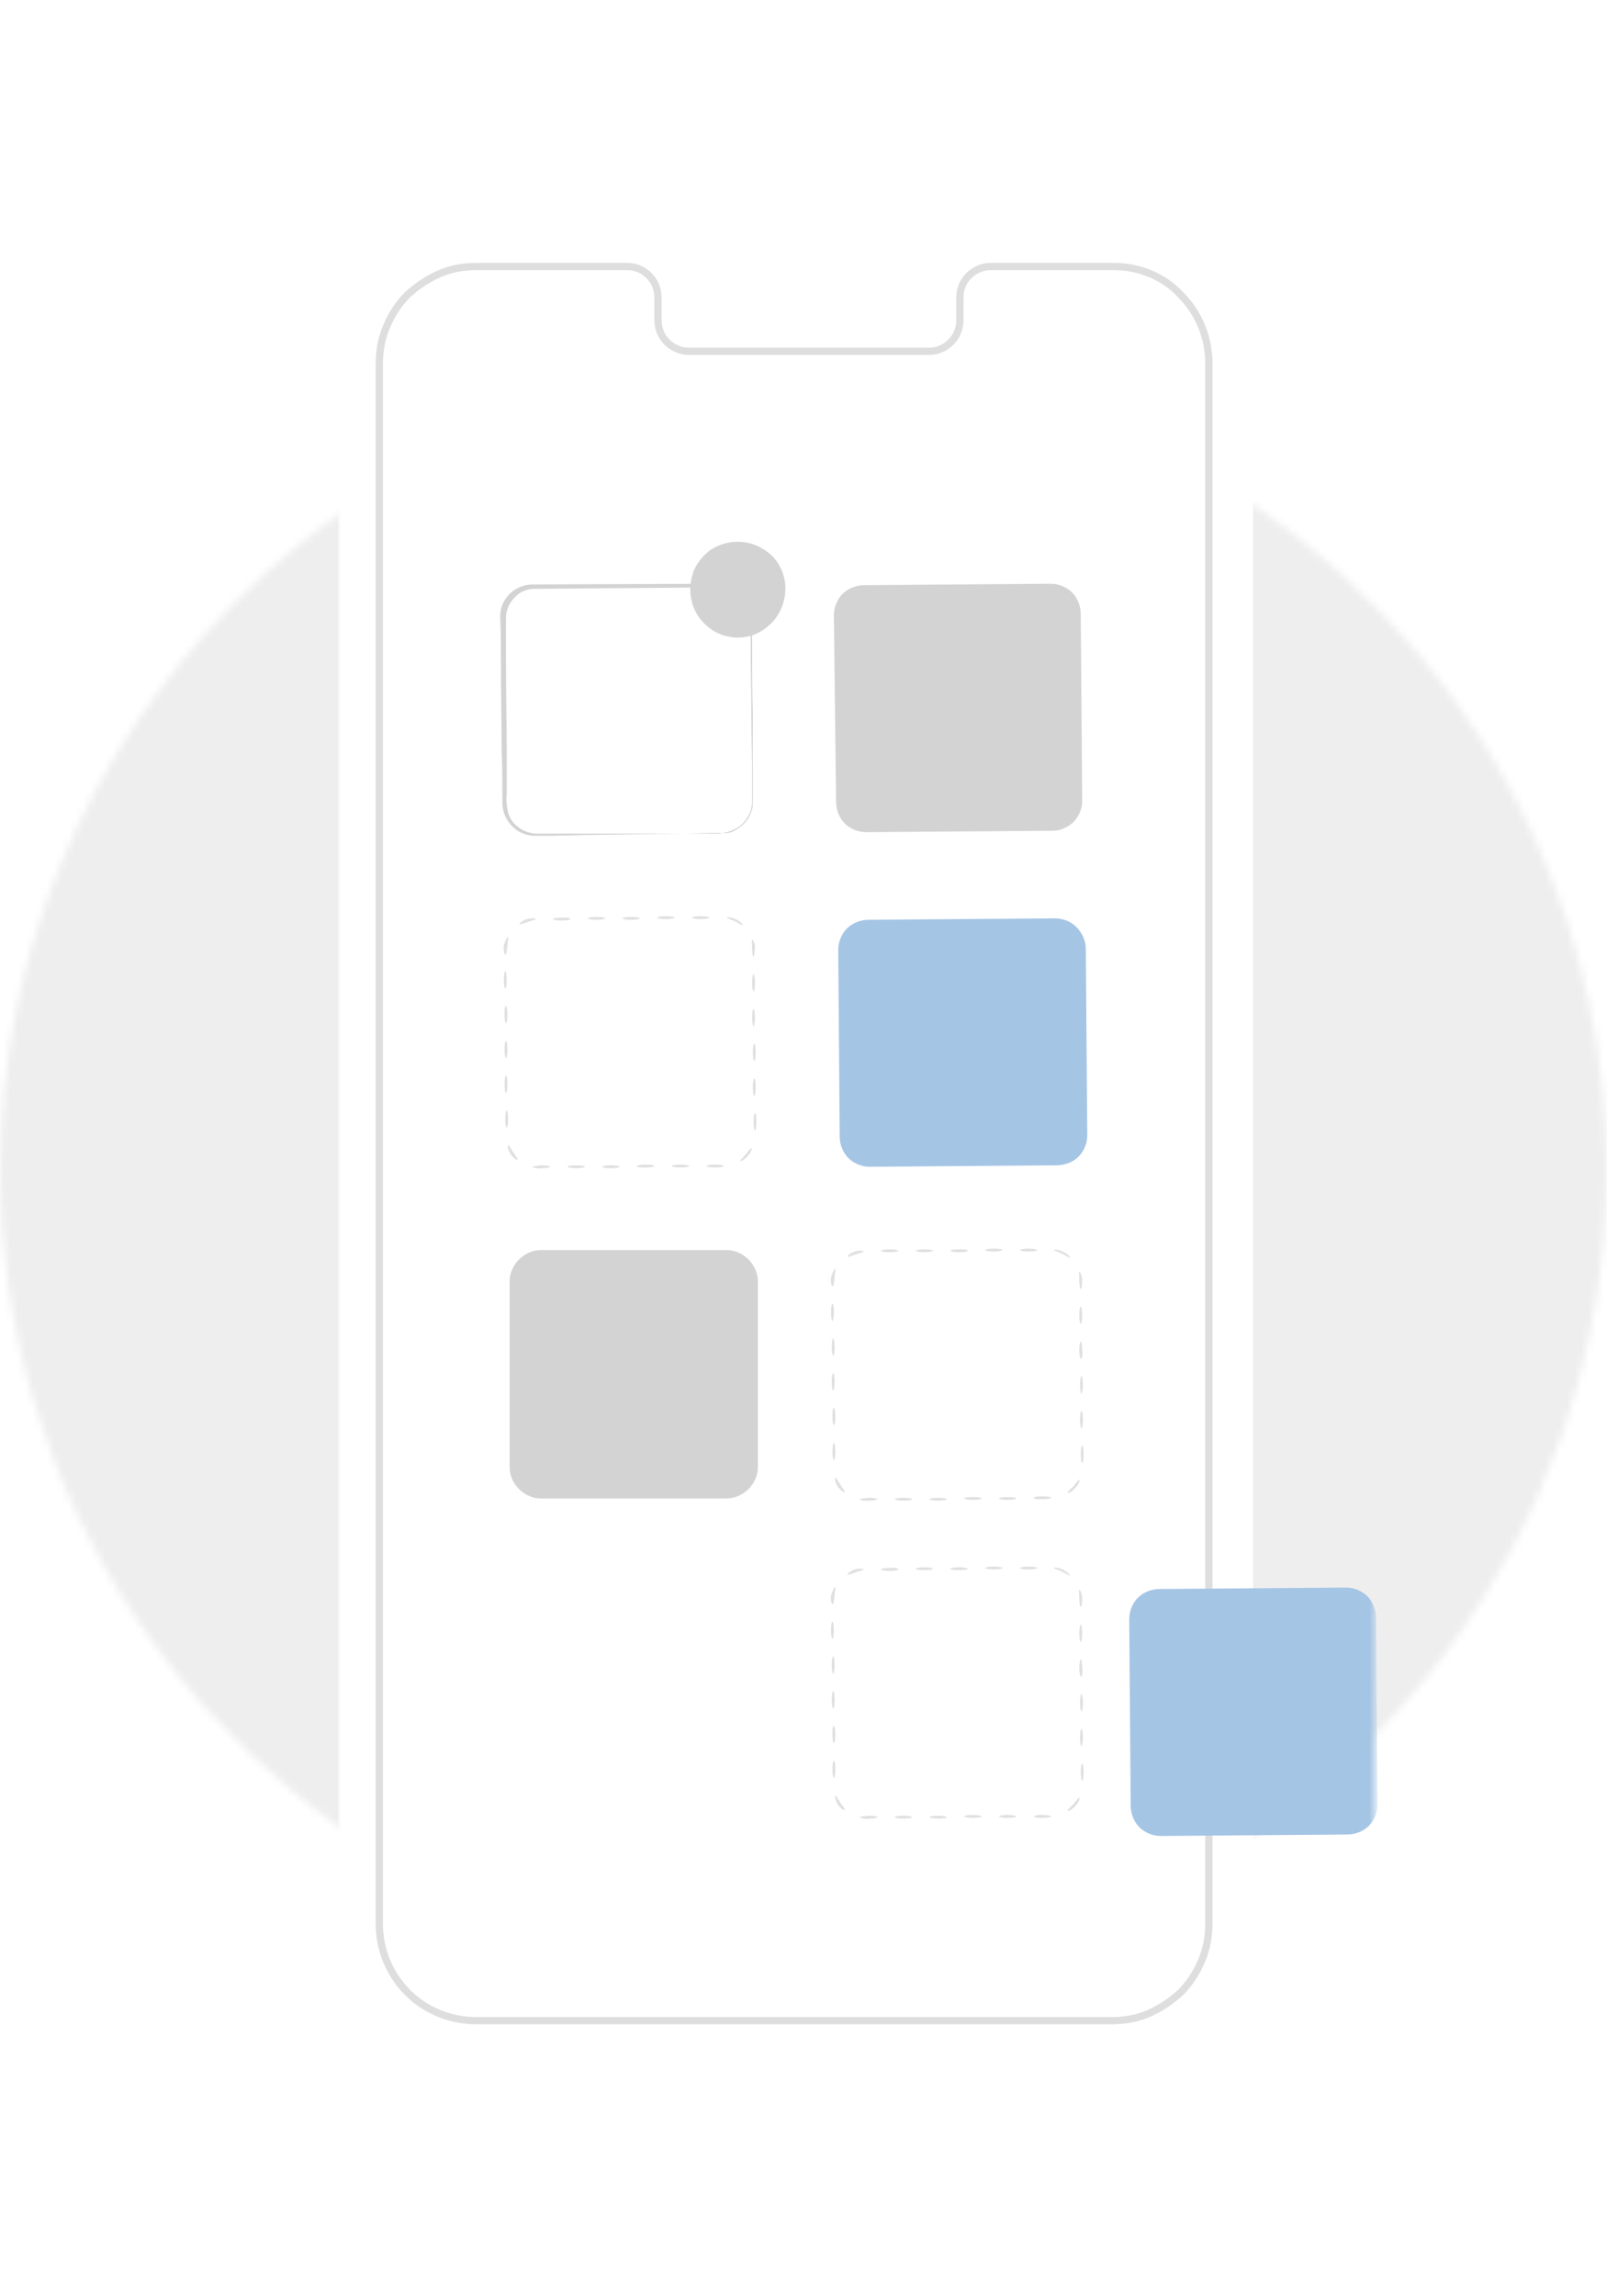 <?xml version="1.0" encoding="utf-8"?>
<!-- Generator: Adobe Illustrator 22.1.0, SVG Export Plug-In . SVG Version: 6.00 Build 0)  -->
<svg version="1.1" id="Layer_1" xmlns="http://www.w3.org/2000/svg" xmlns:xlink="http://www.w3.org/1999/xlink" x="0px" y="0px"
	 viewBox="0 0 222 317" style="enable-background:new 0 0 222 317;" xml:space="preserve">
<style type="text/css">
	.st0{clip-path:url(#SVGID_2_);}
	.st1{fill:#FFFFFF;filter:url(#Adobe_OpacityMaskFilter);}
	.st2{mask:url(#mask0_2075_3408_1_);}
	.st3{fill:#EEEEEE;}
	.st4{fill:#FFFFFF;filter:url(#Adobe_OpacityMaskFilter_1_);}
	.st5{mask:url(#mask1_2075_3408_1_);}
	.st6{fill:#FFFFFF;}
	.st7{fill:none;stroke:#DEDEDE;}
	.st8{fill:#D3D3D3;}
	.st9{fill:#A5C5E5;}
	.st10{fill:#E0E0E0;}
</style>
<g>
	<defs>
		<rect id="SVGID_1_" width="222" height="317"/>
	</defs>
	<clipPath id="SVGID_2_">
		<use xlink:href="#SVGID_1_"  style="overflow:visible;"/>
	</clipPath>
	<g class="st0">
		<defs>
			<filter id="Adobe_OpacityMaskFilter" filterUnits="userSpaceOnUse" x="0" y="50.6" width="222" height="222.1">
				<feColorMatrix  type="matrix" values="1 0 0 0 0  0 1 0 0 0  0 0 1 0 0  0 0 0 1 0"/>
			</filter>
		</defs>
		<mask maskUnits="userSpaceOnUse" x="0" y="50.6" width="222" height="222.1" id="mask0_2075_3408_1_">
			<path class="st1" d="M0,161.6c0,22,6.5,43.4,18.7,61.7c12.2,18.3,29.5,32.5,49.8,40.9c20.3,8.4,42.6,10.6,64.1,6.3
				s41.3-14.9,56.8-30.4c15.5-15.5,26.1-35.3,30.4-56.8c4.3-21.5,2.1-43.9-6.3-64.1c-8.4-20.3-22.6-37.6-40.9-49.8
				C154.4,57.1,133,50.6,111,50.6c-29.4,0-57.7,11.7-78.5,32.5C11.7,104,0,132.2,0,161.6z"/>
		</mask>
		<g class="st2">
			<path class="st3" d="M222,50.6H0v222.1h222V50.6z"/>
		</g>
		<defs>
			<filter id="Adobe_OpacityMaskFilter_1_" filterUnits="userSpaceOnUse" x="46.7" y="28.9" width="143.6" height="259.1">
				<feColorMatrix  type="matrix" values="1 0 0 0 0  0 1 0 0 0  0 0 1 0 0  0 0 0 1 0"/>
			</filter>
		</defs>
		<mask maskUnits="userSpaceOnUse" x="46.7" y="28.9" width="143.6" height="259.1" id="mask1_2075_3408_1_">
			<path class="st4" d="M210.7,0H11.6v317h199.1V0z"/>
		</mask>
		<g class="st5">
			<g>
				<path class="st6" d="M153.9,288.1l-88-0.1c-5.1,0-10-2-13.6-5.6c-3.6-3.6-5.6-8.5-5.6-13.6l0-220.7c0-2.5,0.5-5,1.5-7.3
					c1-2.3,2.4-4.4,4.2-6.2c1.8-1.8,3.9-3.2,6.2-4.2c2.3-1,4.8-1.5,7.3-1.5l88,0.1c5.1,0,10,2,13.6,5.6c3.6,3.6,5.6,8.5,5.6,13.6
					l0,220.7c0,2.5-0.5,5-1.5,7.3c-1,2.3-2.4,4.4-4.2,6.2c-1.8,1.8-3.9,3.2-6.2,4.2C158.9,287.6,156.4,288.1,153.9,288.1"/>
			</g>
			<path class="st6" d="M153.9,36.8l-17.1,0c-1.1,0-2.2,0.5-3,1.3c-0.8,0.8-1.2,1.9-1.2,3v3.1c0,1.1-0.4,2.2-1.2,3
				c-0.8,0.8-1.8,1.3-3,1.3l-33.3,0c-1.1,0-2.2-0.5-3-1.3c-0.8-0.8-1.2-1.9-1.2-3v-3.1c0-1.1-0.4-2.2-1.2-3c-0.8-0.8-1.8-1.3-3-1.3
				h-6l-14.9,0c-1.8,0-3.5,0.3-5.1,1c-1.6,0.7-3.1,1.7-4.4,2.9c-1.2,1.2-2.2,2.7-2.9,4.4c-0.7,1.6-1,3.4-1,5.1l0,215.4
				c0,3.6,1.4,7,3.9,9.5c2.5,2.5,5.9,3.9,9.5,3.9l87.8,0c1.8,0,3.5-0.3,5.1-1c1.6-0.7,3.1-1.7,4.4-2.9c1.2-1.2,2.2-2.7,2.9-4.4
				c0.7-1.6,1-3.4,1-5.1l0-215.4c0-3.6-1.4-7-3.9-9.5C160.8,38.2,157.4,36.8,153.9,36.8"/>
			<path class="st7" d="M153.9,36.8l-17.1,0c-1.1,0-2.2,0.5-3,1.3c-0.8,0.8-1.2,1.9-1.2,3v3.1c0,1.1-0.4,2.2-1.2,3
				c-0.8,0.8-1.8,1.3-3,1.3l-33.3,0c-1.1,0-2.2-0.5-3-1.3c-0.8-0.8-1.2-1.9-1.2-3v-3.1c0-1.1-0.4-2.2-1.2-3c-0.8-0.8-1.8-1.3-3-1.3
				h-6l-14.9,0c-1.8,0-3.5,0.3-5.1,1c-1.6,0.7-3.1,1.7-4.4,2.9c-1.2,1.2-2.2,2.7-2.9,4.4c-0.7,1.6-1,3.4-1,5.1l0,215.4
				c0,3.6,1.4,7,3.9,9.5c2.5,2.5,5.9,3.9,9.5,3.9l87.8,0c1.8,0,3.5-0.3,5.1-1c1.6-0.7,3.1-1.7,4.4-2.9c1.2-1.2,2.2-2.7,2.9-4.4
				c0.7-1.6,1-3.4,1-5.1l0-215.4c0-3.6-1.4-7-3.9-9.5C160.8,38.2,157.4,36.8,153.9,36.8"/>
			<path class="st8" d="M99.7,115c0.4,0,0.9-0.1,1.3-0.3c0.6-0.2,1.1-0.5,1.6-1c0.4-0.4,0.8-1,1-1.5c0.2-0.4,0.2-0.8,0.3-1.2
				c0-0.4,0-0.9,0-1.4c0-1,0-2.1,0-3.2c0-2.3-0.1-5-0.1-7.9c0-2.9-0.1-6.1-0.1-9.6c0-0.9,0-1.7,0-2.6c0.1-0.9,0-1.8-0.3-2.6
				c-0.3-0.8-0.9-1.6-1.7-2c-0.8-0.5-1.7-0.7-2.6-0.6l-25.2,0.2c-1.1,0-2.1,0.4-2.8,1.2c-0.8,0.8-1.2,1.8-1.2,2.8c0,2.2,0,4.3,0,6.4
				c0,4.2,0.1,8.3,0.1,12.2c0,1.9,0,3.8,0,5.7c-0.1,0.9,0,1.8,0.2,2.6c0.2,0.8,0.7,1.5,1.4,2c0.6,0.5,1.4,0.8,2.3,0.9
				c0.8,0,1.6,0,2.4,0l4.6,0l13.9,0h3.8l1,0C99.5,115,99.6,115,99.7,115c-0.1,0-0.2,0-0.3,0l-1,0l-3.8,0.1l-13.9,0.2l-4.6,0.1
				c-0.8,0-1.6,0-2.5,0c-0.9-0.1-1.8-0.4-2.5-1c-0.7-0.6-1.2-1.3-1.5-2.2c-0.1-0.4-0.2-0.9-0.2-1.4c0-0.5,0-0.9,0-1.4
				c0-1.8,0-3.7-0.1-5.7c0-3.9-0.1-7.9-0.1-12.2c0-2.1,0-4.3-0.1-6.4c0-1.2,0.5-2.3,1.3-3.1c0.8-0.8,2-1.3,3.1-1.3L99,80.6
				c1-0.1,2,0.2,2.8,0.7c0.8,0.5,1.5,1.3,1.8,2.2c0.2,0.4,0.3,0.9,0.3,1.4c0,0.5,0,0.9,0,1.4c0,0.9,0,1.8,0,2.6c0,3.4,0,6.7,0.1,9.6
				c0,2.9,0,5.6,0,7.9c0,1.2,0,2.2,0,3.2c0,0.5,0,1,0,1.4c0,0.4-0.1,0.9-0.3,1.3c-0.2,0.6-0.6,1.1-1.1,1.6c-0.5,0.4-1,0.8-1.6,1
				C100.6,115,100.2,115.1,99.7,115"/>
			<path class="st8" d="M145.4,114.7l-25.7,0.2c-0.6,0-1.1-0.1-1.6-0.3c-0.5-0.2-1-0.5-1.4-0.9c-0.4-0.4-0.7-0.9-0.9-1.4
				c-0.2-0.5-0.3-1.1-0.3-1.6L115.2,85c0-0.6,0.1-1.1,0.3-1.6c0.2-0.5,0.5-1,0.9-1.4c0.4-0.4,0.9-0.7,1.4-0.9
				c0.5-0.2,1.1-0.3,1.6-0.3l25.7-0.2c0.6,0,1.1,0.1,1.6,0.3c0.5,0.2,1,0.5,1.4,0.9c0.4,0.4,0.7,0.9,0.9,1.4
				c0.2,0.5,0.3,1.1,0.3,1.6l0.2,25.7c0,0.6-0.1,1.1-0.3,1.6s-0.5,1-0.9,1.4c-0.4,0.4-0.9,0.7-1.4,0.9
				C146.5,114.6,146,114.7,145.4,114.7"/>
			<path class="st8" d="M100.3,206.9H74.7c-1.1,0-2.2-0.5-3-1.3c-0.8-0.8-1.3-1.9-1.3-3v-25.7c0-1.1,0.5-2.2,1.3-3
				c0.8-0.8,1.9-1.3,3-1.3h25.7c1.1,0,2.2,0.5,3,1.3c0.8,0.8,1.3,1.9,1.3,3v25.7c0,1.1-0.5,2.2-1.3,3
				C102.6,206.4,101.5,206.9,100.3,206.9"/>
			<path class="st9" d="M145.9,160.9l-25.7,0.2c-0.6,0-1.1-0.1-1.6-0.3c-0.5-0.2-1-0.5-1.4-0.9c-0.4-0.4-0.7-0.9-0.9-1.4
				c-0.2-0.5-0.3-1.1-0.3-1.6l-0.2-25.7c0-0.6,0.1-1.1,0.3-1.6c0.2-0.5,0.5-1,0.9-1.4c0.4-0.4,0.9-0.7,1.4-0.9
				c0.5-0.2,1.1-0.3,1.6-0.3l25.7-0.2c1.1,0,2.2,0.4,3,1.2c0.8,0.8,1.3,1.9,1.3,3l0.2,25.7c0,0.6-0.1,1.1-0.3,1.6s-0.5,1-0.9,1.4
				c-0.4,0.4-0.9,0.7-1.4,0.9C147,160.8,146.5,160.9,145.9,160.9"/>
			<path class="st10" d="M97.6,161c0-0.1,0.5-0.2,1.2-0.2c0.7,0,1.2,0.1,1.2,0.2c0,0.1-0.5,0.2-1.2,0.2
				C98.1,161.2,97.6,161.1,97.6,161z"/>
			<path class="st10" d="M92.8,161c0-0.1,0.5-0.2,1.2-0.2c0.7,0,1.2,0.1,1.2,0.2c0,0.1-0.5,0.2-1.2,0.2
				C93.3,161.2,92.8,161.1,92.8,161z"/>
			<path class="st10" d="M88,161c0-0.1,0.5-0.2,1.2-0.2c0.7,0,1.2,0.1,1.2,0.2c0,0.1-0.5,0.2-1.2,0.2C88.5,161.2,88,161.2,88,161z"
				/>
			<path class="st10" d="M83.2,161.1c0-0.1,0.5-0.2,1.2-0.2c0.7,0,1.2,0.1,1.2,0.2s-0.5,0.2-1.2,0.2
				C83.7,161.3,83.2,161.2,83.2,161.1z"/>
			<path class="st10" d="M78.4,161.1c0-0.1,0.5-0.2,1.2-0.2c0.7,0,1.2,0.1,1.2,0.2c0,0.1-0.5,0.2-1.2,0.2
				C78.9,161.3,78.4,161.2,78.4,161.1z"/>
			<path class="st10" d="M73.6,161.1c0-0.1,0.5-0.1,1.2-0.2c0.7,0,1.2,0.1,1.2,0.2c0,0.1-0.5,0.2-1.2,0.2
				C74.2,161.4,73.6,161.2,73.6,161.1z"/>
			<path class="st10" d="M70.2,158.1c0.1,0,0.3,0.4,0.7,1c0.3,0.5,0.7,0.9,0.6,1c-0.1,0.1-0.6-0.2-1-0.8
				C70.1,158.7,70.1,158.1,70.2,158.1"/>
			<path class="st10" d="M70,153.3c0.1,0,0.2,0.5,0.2,1.2c0,0.7-0.1,1.2-0.2,1.2c-0.1,0-0.2-0.5-0.2-1.2
				C69.8,153.8,69.9,153.3,70,153.3z"/>
			<path class="st10" d="M69.9,148.5c0.1,0,0.2,0.5,0.2,1.2c0,0.7-0.1,1.2-0.2,1.2c-0.1,0-0.2-0.5-0.2-1.2
				C69.7,149,69.8,148.5,69.9,148.5z"/>
			<path class="st10" d="M69.9,143.7c0.1,0,0.2,0.5,0.2,1.2s-0.1,1.2-0.2,1.2c-0.1,0-0.2-0.5-0.2-1.2
				C69.7,144.2,69.8,143.7,69.9,143.7z"/>
			<path class="st10" d="M69.9,138.9c0.1,0,0.2,0.5,0.2,1.2c0,0.7-0.1,1.2-0.2,1.2c-0.1,0-0.2-0.5-0.2-1.2
				C69.7,139.4,69.7,138.9,69.9,138.9"/>
			<path class="st10" d="M69.8,134.1c0.1,0,0.2,0.5,0.2,1.2c0,0.7-0.1,1.2-0.2,1.2c-0.1,0-0.2-0.5-0.2-1.2
				C69.6,134.6,69.7,134.1,69.8,134.1z"/>
			<path class="st10" d="M70.2,129.4c0.1,0.1-0.1,0.6-0.1,1.2c-0.1,0.6-0.1,1.2-0.3,1.2c-0.1,0-0.3-0.5-0.2-1.2
				C69.8,129.8,70.1,129.3,70.2,129.4"/>
			<path class="st10" d="M74,126.9c0,0.1-0.5,0.2-1.1,0.4s-1.1,0.4-1.1,0.3c-0.1-0.1,0.4-0.5,1-0.7C73.5,126.7,74,126.8,74,126.9z"
				/>
			<path class="st10" d="M78.8,126.9c0,0.1-0.5,0.2-1.2,0.2c-0.7,0-1.2-0.1-1.2-0.2c0-0.1,0.5-0.2,1.2-0.2
				C78.3,126.7,78.8,126.7,78.8,126.9z"/>
			<path class="st10" d="M83.6,126.8c0,0.1-0.5,0.2-1.2,0.2c-0.7,0-1.2-0.1-1.2-0.2c0-0.1,0.5-0.2,1.2-0.2
				C83.1,126.6,83.6,126.7,83.6,126.8z"/>
			<path class="st10" d="M88.4,126.8c0,0.1-0.5,0.2-1.2,0.2c-0.7,0-1.2-0.1-1.2-0.2c0-0.1,0.5-0.2,1.2-0.2
				C87.9,126.6,88.4,126.7,88.4,126.8z"/>
			<path class="st10" d="M93.2,126.7c0,0.1-0.5,0.2-1.2,0.2c-0.7,0-1.2-0.1-1.2-0.2c0-0.1,0.5-0.2,1.2-0.2
				C92.7,126.5,93.2,126.6,93.2,126.7z"/>
			<path class="st10" d="M98,126.7c0,0.1-0.5,0.2-1.2,0.2c-0.7,0-1.2-0.1-1.2-0.2c0-0.1,0.5-0.2,1.2-0.2
				C97.5,126.5,98,126.6,98,126.7z"/>
			<path class="st10" d="M102.6,127.7c-0.1,0.1-0.5-0.2-1.1-0.5s-1.1-0.4-1.1-0.5c0-0.1,0.6-0.1,1.2,0.2
				C102.3,127.2,102.7,127.7,102.6,127.7z"/>
			<path class="st10" d="M104.1,132.1c-0.1,0-0.2-0.5-0.2-1.2c0-0.6-0.1-1.1,0-1.2c0.1,0,0.4,0.5,0.4,1.2
				C104.2,131.6,104.2,132.1,104.1,132.1z"/>
			<path class="st10" d="M104.1,136.9c-0.1,0-0.2-0.5-0.2-1.2c0-0.7,0.1-1.2,0.2-1.2c0.1,0,0.2,0.5,0.2,1.2
				C104.3,136.4,104.2,136.9,104.1,136.9z"/>
			<path class="st10" d="M104.1,141.7c-0.1,0-0.2-0.5-0.2-1.2c0-0.7,0.1-1.2,0.2-1.2c0.1,0,0.2,0.5,0.2,1.2
				C104.3,141.2,104.2,141.7,104.1,141.7z"/>
			<path class="st10" d="M104.2,146.5c-0.1,0-0.2-0.5-0.2-1.2c0-0.7,0.1-1.2,0.2-1.2s0.2,0.5,0.2,1.2
				C104.4,146,104.3,146.5,104.2,146.5z"/>
			<path class="st10" d="M104.2,151.3c-0.1,0-0.2-0.5-0.2-1.2c0-0.7,0.1-1.2,0.2-1.2s0.2,0.5,0.2,1.2
				C104.4,150.8,104.3,151.3,104.2,151.3z"/>
			<path class="st10" d="M104.3,156.1c-0.1,0-0.2-0.5-0.2-1.2c0-0.7,0.1-1.2,0.2-1.2c0.1,0,0.2,0.5,0.2,1.2
				C104.5,155.6,104.4,156.1,104.3,156.1z"/>
			<path class="st10" d="M102.3,160.3c-0.1-0.1,0.3-0.4,0.7-0.9c0.4-0.5,0.7-0.9,0.8-0.9c0.1,0,0,0.6-0.5,1.1
				C102.9,160.1,102.3,160.4,102.3,160.3"/>
			<path class="st10" d="M142.8,250.8c0-0.1,0.5-0.2,1.2-0.2c0.7,0,1.2,0.1,1.2,0.2c0,0.1-0.5,0.2-1.2,0.2
				C143.4,251,142.8,250.9,142.8,250.8z"/>
			<path class="st10" d="M138,250.8c0-0.1,0.5-0.2,1.2-0.2c0.7,0,1.2,0.1,1.2,0.2c0,0.1-0.5,0.2-1.2,0.2
				C138.6,251,138,250.9,138,250.8z"/>
			<path class="st10" d="M133.2,250.8c0-0.1,0.5-0.2,1.2-0.2c0.7,0,1.2,0.1,1.2,0.2s-0.5,0.2-1.2,0.2
				C133.8,251,133.2,250.9,133.2,250.8z"/>
			<path class="st10" d="M128.4,250.9c0-0.1,0.5-0.2,1.2-0.2c0.7,0,1.2,0.1,1.2,0.2s-0.5,0.2-1.2,0.2
				C129,251.1,128.4,251,128.4,250.9z"/>
			<path class="st10" d="M123.6,250.9c0-0.1,0.5-0.2,1.2-0.2c0.7,0,1.2,0.1,1.2,0.2c0,0.1-0.5,0.2-1.2,0.2
				C124.2,251.1,123.6,251,123.6,250.9z"/>
			<path class="st10" d="M118.8,250.9c0-0.1,0.5-0.1,1.2-0.2c0.7,0,1.2,0.1,1.2,0.2c0,0.1-0.5,0.2-1.2,0.2
				C119.4,251.2,118.8,251,118.8,250.9z"/>
			<path class="st10" d="M115.4,247.9c0.1,0,0.3,0.4,0.7,1c0.3,0.5,0.7,0.9,0.6,1c-0.1,0.1-0.6-0.2-1-0.8
				C115.4,248.5,115.3,247.9,115.4,247.9"/>
			<path class="st10" d="M115.2,243.1c0.1,0,0.2,0.5,0.2,1.2c0,0.7-0.1,1.2-0.2,1.2c-0.1,0-0.2-0.5-0.2-1.2
				C115,243.6,115.1,243.1,115.2,243.1z"/>
			<path class="st10" d="M115.2,238.3c0.1,0,0.2,0.5,0.2,1.2c0,0.7-0.1,1.2-0.2,1.2c-0.1,0-0.2-0.5-0.2-1.2
				C115,238.8,115,238.3,115.2,238.3z"/>
			<path class="st10" d="M115.1,233.5c0.1,0,0.2,0.5,0.2,1.2c0,0.7-0.1,1.2-0.2,1.2c-0.1,0-0.2-0.5-0.2-1.2
				C114.9,234,115,233.5,115.1,233.5z"/>
			<path class="st10" d="M115.1,228.7c0.1,0,0.2,0.5,0.2,1.2c0,0.7-0.1,1.2-0.2,1.2c-0.1,0-0.2-0.5-0.2-1.2
				C114.9,229.2,115,228.7,115.1,228.7z"/>
			<path class="st10" d="M115,223.9c0.1,0,0.2,0.5,0.2,1.2c0,0.7-0.1,1.2-0.2,1.2c-0.1,0-0.2-0.5-0.2-1.2
				C114.8,224.4,114.9,223.9,115,223.9z"/>
			<path class="st10" d="M115.4,219.1c0.1,0.1-0.1,0.6-0.1,1.2c-0.1,0.6-0.1,1.2-0.3,1.2c-0.1,0-0.3-0.5-0.2-1.2
				C115,219.6,115.3,219.1,115.4,219.1"/>
			<path class="st10" d="M119.3,216.7c0,0.1-0.5,0.2-1.1,0.4c-0.6,0.2-1.1,0.4-1.1,0.3c-0.1-0.1,0.4-0.5,1-0.7
				C118.7,216.5,119.3,216.6,119.3,216.7z"/>
			<path class="st10" d="M124.1,216.7c0,0.1-0.5,0.2-1.2,0.2c-0.7,0-1.2-0.1-1.2-0.2c0-0.1,0.5-0.2,1.2-0.2
				C123.5,216.4,124.1,216.5,124.1,216.7z"/>
			<path class="st10" d="M128.9,216.6c0,0.1-0.5,0.2-1.2,0.2c-0.7,0-1.2-0.1-1.2-0.2s0.5-0.2,1.2-0.2
				C128.3,216.4,128.9,216.5,128.9,216.6z"/>
			<path class="st10" d="M133.7,216.6c0,0.1-0.5,0.2-1.2,0.2c-0.7,0-1.2-0.1-1.2-0.2c0-0.1,0.5-0.2,1.2-0.2
				C133.1,216.4,133.7,216.5,133.7,216.6z"/>
			<path class="st10" d="M138.5,216.5c0,0.1-0.5,0.2-1.2,0.2c-0.7,0-1.2-0.1-1.2-0.2s0.5-0.2,1.2-0.2
				C137.9,216.3,138.5,216.4,138.5,216.5z"/>
			<path class="st10" d="M143.3,216.5c0,0.1-0.5,0.2-1.2,0.2c-0.7,0-1.2-0.1-1.2-0.2c0-0.1,0.5-0.2,1.2-0.2
				C142.7,216.3,143.3,216.4,143.3,216.5z"/>
			<path class="st10" d="M147.8,217.5c-0.1,0.1-0.5-0.2-1.1-0.5c-0.6-0.3-1.1-0.4-1.1-0.5c0-0.1,0.6-0.1,1.2,0.2
				S147.9,217.5,147.8,217.5z"/>
			<path class="st10" d="M149.3,221.9c-0.1,0-0.2-0.5-0.2-1.2c0-0.6-0.1-1.1,0-1.2c0.1,0,0.4,0.5,0.4,1.2
				C149.5,221.4,149.4,221.9,149.3,221.9z"/>
			<path class="st10" d="M149.3,226.7c-0.1,0-0.2-0.5-0.2-1.2c0-0.7,0.1-1.2,0.2-1.2c0.1,0,0.2,0.5,0.2,1.2S149.4,226.7,149.3,226.7
				z"/>
			<path class="st10" d="M149.3,231.5c-0.1,0-0.2-0.5-0.2-1.2s0.1-1.2,0.2-1.2s0.2,0.5,0.2,1.2C149.6,231,149.5,231.5,149.3,231.5z"
				/>
			<path class="st10" d="M149.4,236.3c-0.1,0-0.2-0.5-0.2-1.2c0-0.7,0.1-1.2,0.2-1.2s0.2,0.5,0.2,1.2
				C149.6,235.8,149.5,236.3,149.4,236.3z"/>
			<path class="st10" d="M149.4,241.1c-0.1,0-0.2-0.5-0.2-1.2c0-0.7,0.1-1.2,0.2-1.2c0.1,0,0.2,0.5,0.2,1.2
				C149.6,240.6,149.5,241.1,149.4,241.1z"/>
			<path class="st10" d="M149.5,245.9c-0.1,0-0.2-0.5-0.2-1.2c0-0.7,0.1-1.2,0.2-1.2c0.1,0,0.2,0.5,0.2,1.2
				C149.7,245.4,149.6,245.9,149.5,245.9z"/>
			<path class="st10" d="M147.5,250c-0.1-0.1,0.3-0.4,0.8-0.9c0.4-0.5,0.7-0.9,0.8-0.9c0.1,0,0,0.6-0.5,1.1
				C148.1,249.9,147.6,250.1,147.5,250"/>
			<path class="st10" d="M142.8,206.8c0-0.1,0.5-0.2,1.2-0.2c0.7,0,1.2,0.1,1.2,0.2s-0.5,0.2-1.2,0.2
				C143.4,207,142.8,207,142.8,206.8z"/>
			<path class="st10" d="M138,206.9c0-0.1,0.5-0.2,1.2-0.2c0.7,0,1.2,0.1,1.2,0.2c0,0.1-0.5,0.2-1.2,0.2
				C138.6,207.1,138,207,138,206.9z"/>
			<path class="st10" d="M133.2,206.9c0-0.1,0.5-0.2,1.2-0.2s1.2,0.1,1.2,0.2c0,0.1-0.5,0.2-1.2,0.2
				C133.8,207.1,133.2,207,133.2,206.9z"/>
			<path class="st10" d="M128.4,207c0-0.1,0.5-0.2,1.2-0.2c0.7,0,1.2,0.1,1.2,0.2c0,0.1-0.5,0.2-1.2,0.2
				C129,207.2,128.4,207.1,128.4,207z"/>
			<path class="st10" d="M123.6,207c0-0.1,0.5-0.2,1.2-0.2c0.7,0,1.2,0.1,1.2,0.2c0,0.1-0.5,0.2-1.2,0.2
				C124.2,207.2,123.6,207.1,123.6,207z"/>
			<path class="st10" d="M118.8,207c0-0.1,0.5-0.1,1.2-0.2c0.7,0,1.2,0.1,1.2,0.2c0,0.1-0.5,0.2-1.2,0.2
				C119.4,207.3,118.8,207.1,118.8,207z"/>
			<path class="st10" d="M115.4,204c0.1,0,0.3,0.4,0.7,1c0.3,0.5,0.7,0.9,0.6,1c-0.1,0.1-0.6-0.2-1-0.8S115.3,204,115.4,204"/>
			<path class="st10" d="M115.2,199.2c0.1,0,0.2,0.5,0.2,1.2c0,0.7-0.1,1.2-0.2,1.2c-0.1,0-0.2-0.5-0.2-1.2
				C115,199.7,115.1,199.2,115.2,199.2z"/>
			<path class="st10" d="M115.2,194.4c0.1,0,0.2,0.5,0.2,1.2c0,0.7-0.1,1.2-0.2,1.2c-0.1,0-0.2-0.5-0.2-1.2
				C115,194.9,115,194.4,115.2,194.4z"/>
			<path class="st10" d="M115.1,189.6c0.1,0,0.2,0.5,0.2,1.2c0,0.7-0.1,1.2-0.2,1.2c-0.1,0-0.2-0.5-0.2-1.2
				C114.9,190.1,115,189.6,115.1,189.6z"/>
			<path class="st10" d="M115.1,184.8c0.1,0,0.2,0.5,0.2,1.2c0,0.7-0.1,1.2-0.2,1.2s-0.2-0.5-0.2-1.2
				C114.9,185.3,115,184.8,115.1,184.8z"/>
			<path class="st10" d="M115,180c0.1,0,0.2,0.5,0.2,1.2c0,0.7-0.1,1.2-0.2,1.2s-0.2-0.5-0.2-1.2C114.8,180.5,114.9,180,115,180z"/>
			<path class="st10" d="M115.4,175.2c0.1,0.1-0.1,0.6-0.1,1.2c-0.1,0.6-0.1,1.2-0.3,1.2c-0.1,0-0.3-0.5-0.2-1.2
				C115,175.6,115.3,175.2,115.4,175.2"/>
			<path class="st10" d="M119.3,172.8c0,0.1-0.5,0.2-1.1,0.4c-0.6,0.2-1.1,0.4-1.1,0.3c-0.1-0.1,0.4-0.5,1-0.7
				C118.7,172.6,119.3,172.7,119.3,172.8z"/>
			<path class="st10" d="M124.1,172.7c0,0.1-0.5,0.2-1.2,0.2c-0.7,0-1.2-0.1-1.2-0.2c0-0.1,0.5-0.2,1.2-0.2
				C123.5,172.5,124.1,172.6,124.1,172.7z"/>
			<path class="st10" d="M128.9,172.7c0,0.1-0.5,0.2-1.2,0.2c-0.7,0-1.2-0.1-1.2-0.2c0-0.1,0.5-0.2,1.2-0.2
				C128.3,172.5,128.9,172.6,128.9,172.7z"/>
			<path class="st10" d="M133.7,172.7c0,0.1-0.5,0.2-1.2,0.2c-0.7,0-1.2-0.1-1.2-0.2c0-0.1,0.5-0.2,1.2-0.2
				C133.1,172.5,133.7,172.5,133.7,172.7z"/>
			<path class="st10" d="M138.5,172.6c0,0.1-0.5,0.2-1.2,0.2c-0.7,0-1.2-0.1-1.2-0.2c0-0.1,0.5-0.2,1.2-0.2
				C137.9,172.4,138.5,172.5,138.5,172.6z"/>
			<path class="st10" d="M143.3,172.6c0,0.1-0.5,0.2-1.2,0.2c-0.7,0-1.2-0.1-1.2-0.2c0-0.1,0.5-0.2,1.2-0.2
				C142.7,172.4,143.3,172.5,143.3,172.6z"/>
			<path class="st10" d="M147.8,173.6c-0.1,0.1-0.5-0.2-1.1-0.5c-0.6-0.3-1.1-0.4-1.1-0.5c0-0.1,0.6-0.1,1.2,0.2
				S147.9,173.5,147.8,173.6z"/>
			<path class="st10" d="M149.3,178c-0.1,0-0.2-0.5-0.2-1.2c0-0.6-0.1-1.1,0-1.2c0.1,0,0.4,0.5,0.4,1.2
				C149.5,177.5,149.4,178,149.3,178z"/>
			<path class="st10" d="M149.3,182.8c-0.1,0-0.2-0.5-0.2-1.2c0-0.7,0.1-1.2,0.2-1.2c0.1,0,0.2,0.5,0.2,1.2
				C149.5,182.3,149.4,182.8,149.3,182.8z"/>
			<path class="st10" d="M149.3,187.6c-0.1,0-0.2-0.5-0.2-1.2c0-0.7,0.1-1.2,0.2-1.2s0.2,0.5,0.2,1.2
				C149.6,187.1,149.5,187.6,149.3,187.6z"/>
			<path class="st10" d="M149.4,192.4c-0.1,0-0.2-0.5-0.2-1.2c0-0.7,0.1-1.2,0.2-1.2c0.1,0,0.2,0.5,0.2,1.2
				C149.6,191.9,149.5,192.4,149.4,192.4z"/>
			<path class="st10" d="M149.4,197.2c-0.1,0-0.2-0.5-0.2-1.2c0-0.7,0.1-1.2,0.2-1.2c0.1,0,0.2,0.5,0.2,1.2
				C149.6,196.7,149.5,197.2,149.4,197.2z"/>
			<path class="st10" d="M149.5,202c-0.1,0-0.2-0.5-0.2-1.2c0-0.7,0.1-1.2,0.2-1.2c0.1,0,0.2,0.5,0.2,1.2
				C149.7,201.5,149.6,202,149.5,202z"/>
			<path class="st10" d="M147.5,206.1c-0.1-0.1,0.3-0.4,0.8-0.9c0.4-0.5,0.7-0.9,0.8-0.9c0.1,0,0,0.6-0.5,1.1
				C148.1,206,147.6,206.2,147.5,206.1"/>
			<path class="st8" d="M108.5,81.3c0,1.3-0.4,2.6-1.1,3.7c-0.7,1.1-1.7,1.9-2.9,2.5c-1.2,0.5-2.5,0.7-3.8,0.4
				c-1.3-0.2-2.5-0.9-3.4-1.8c-0.9-0.9-1.6-2.1-1.8-3.4c-0.3-1.3-0.1-2.6,0.3-3.8c0.5-1.2,1.3-2.2,2.4-3c1.1-0.7,2.4-1.1,3.7-1.1
				c1.8,0,3.4,0.7,4.7,1.9C107.8,77.9,108.5,79.5,108.5,81.3z"/>
			<path class="st9" d="M186.1,253.3l-25.7,0.2c-0.6,0-1.1-0.1-1.6-0.3c-0.5-0.2-1-0.5-1.4-0.9c-0.4-0.4-0.7-0.9-0.9-1.4
				c-0.2-0.5-0.3-1.1-0.3-1.6l-0.2-25.7c0-0.6,0.1-1.1,0.3-1.6c0.2-0.5,0.5-1,0.9-1.4c0.4-0.4,0.9-0.7,1.4-0.9
				c0.5-0.2,1.1-0.3,1.6-0.3l25.7-0.2c0.6,0,1.1,0.1,1.6,0.3s1,0.5,1.4,0.9c0.4,0.4,0.7,0.9,0.9,1.4c0.2,0.5,0.3,1.1,0.3,1.6
				l0.2,25.7c0,0.6-0.1,1.1-0.3,1.6c-0.2,0.5-0.5,1-0.9,1.4c-0.4,0.4-0.9,0.7-1.4,0.9C187.2,253.2,186.7,253.3,186.1,253.3"/>
		</g>
	</g>
</g>
</svg>
